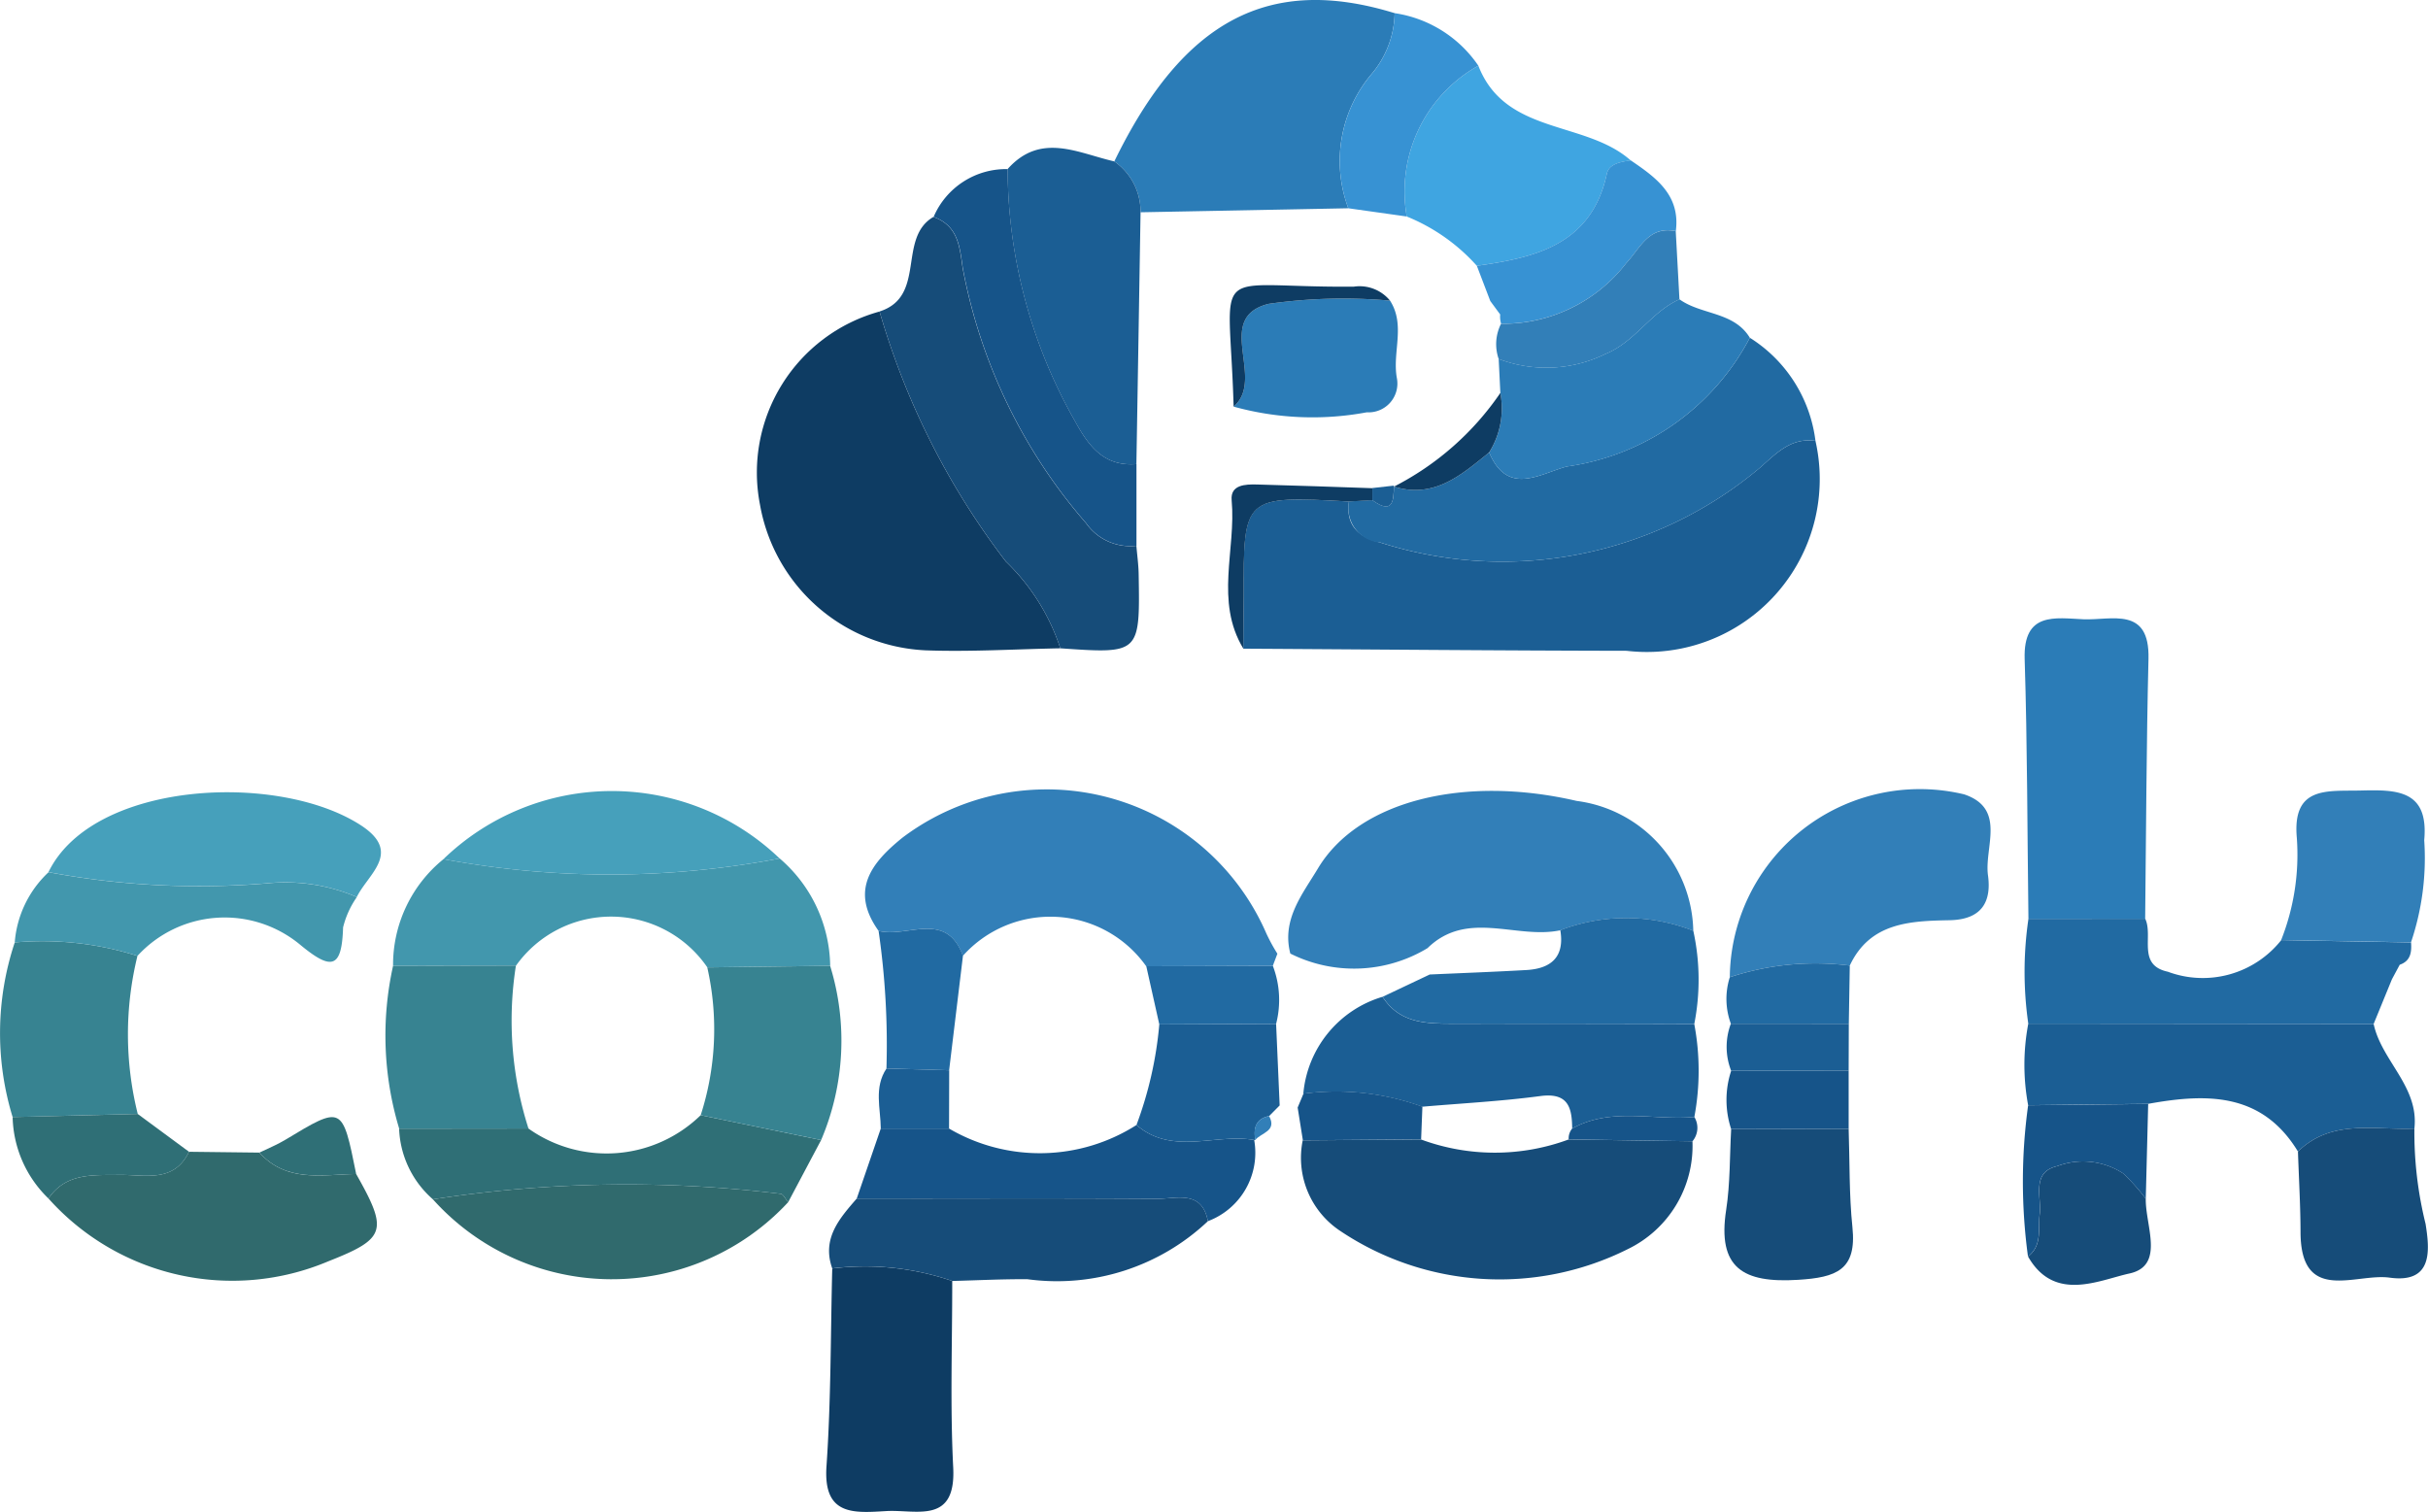 <svg id="Layer_1" data-name="Layer 1" xmlns="http://www.w3.org/2000/svg" width="32.115" height="20" viewBox="0 0 32.115 20"><defs><style>.cls-1{fill:#1b5e94;}.cls-2{fill:#0e3c63;}.cls-3{fill:#327fb8;}.cls-4{fill:#164c79;}.cls-5{fill:#2b7cb7;}.cls-6{fill:#216aa2;}.cls-7{fill:#4297ad;}.cls-8{fill:#306a6d;}.cls-9{fill:#3fa5e1;}.cls-10{fill:#46a0bb;}.cls-11{fill:#165489;}.cls-12{fill:#378391;}.cls-13{fill:#2f6f76;}.cls-14{fill:#3792d3;}</style></defs><title>Cpark</title><path class="cls-1" d="M25.056,5.832A2.287,2.287,0,0,1,22.558,8.609c-1.69-.003-3.38-.018-5.07-.028.001-.23.005-.46.004-.69-.002-1.332-.002-1.332,1.394-1.257-.049.322.143.481.414.543a5.289,5.289,0,0,0,5.029-.996C24.545,5.99,24.736,5.787,25.056,5.832Z" transform="translate(-1.043)"/><path class="cls-2" d="M15.068,8.576c-.592.011-1.186.048-1.777.027a2.333,2.333,0,0,1-2.196-1.929,2.209,2.209,0,0,1,1.582-2.553,10.003,10.003,0,0,0,1.67,3.307A2.804,2.804,0,0,1,15.068,8.576Z" transform="translate(-1.043)"/><path class="cls-3" d="M18.11,12.614c-.117-.45.162-.787.364-1.124.534-.894,1.927-1.243,3.424-.895a1.769,1.769,0,0,1,1.542,1.718,2.433,2.433,0,0,0-1.759-.007c-.579.123-1.23-.278-1.756.236A1.88,1.88,0,0,1,18.11,12.614Z" transform="translate(-1.043)"/><path class="cls-3" d="M12.664,12.314c-.383-.536-.096-.901.317-1.234a3.168,3.168,0,0,1,4.811,1.266,2.378,2.378,0,0,0,.147.27l-.061.161-1.674.005a1.553,1.553,0,0,0-2.425-.138C13.557,12.035,13.04,12.411,12.664,12.314Z" transform="translate(-1.043)"/><path class="cls-4" d="M23.429,15.097a1.516,1.516,0,0,1-.856,1.427,3.786,3.786,0,0,1-3.797-.237,1.16,1.16,0,0,1-.502-1.202l1.564-.012a2.815,2.815,0,0,0,1.954 0Z" transform="translate(-1.043)"/><path class="cls-5" d="M18.877,2.755q-1.374.027-2.748.053a.81.81,0,0,0-.347-.673C16.692.265,17.83-.337,19.49.174a1.281,1.281,0,0,1-.319.821A1.783,1.783,0,0,0,18.877,2.755Z" transform="translate(-1.043)"/><path class="cls-4" d="M15.068,8.576a2.804,2.804,0,0,0-.721-1.149,10.003,10.003,0,0,1-1.67-3.307c.624-.198.232-.971.713-1.251.318.117.344.375.385.671A7.142,7.142,0,0,0,15.408,6.921a.712.712,0,0,0,.666.299c.01.125.028.25.03.375C16.122,8.649,16.121,8.649,15.068,8.576Z" transform="translate(-1.043)"/><path class="cls-6" d="M25.056,5.832c-.321-.045-.511.158-.726.349a5.289,5.289,0,0,1-5.029.996.455.455,0,0,1-.414-.544q.154-.009.308-.017c.273.197.282.007.286-.192l-0.0.013c.534.164.892-.156,1.259-.452.246.58.665.284,1.026.186A3.24,3.24,0,0,0,24.188,4.468,1.884,1.884,0,0,1,25.056,5.832Z" transform="translate(-1.043)"/><path class="cls-5" d="M27.873,12.156c-.015-1.147-.014-2.294-.05-3.44-.019-.627.405-.54.779-.524.372.015.876-.175.859.522-.028,1.147-.031,2.294-.044,3.441Q28.646,12.155,27.873,12.156Z" transform="translate(-1.043)"/><path class="cls-1" d="M32.439,13.545c.105.49.602.829.539,1.384-.529.023-1.093-.132-1.54.304-.476-.784-1.208-.771-1.981-.631l-1.588.018a2.918,2.918,0,0,1,.002-1.079Z" transform="translate(-1.043)"/><path class="cls-3" d="M23.923,12.927a2.514,2.514,0,0,1,3.1-2.419c.562.189.264.701.315,1.071.048.35-.082.586-.508.594-.516.01-1.052.027-1.32.6A3.602,3.602,0,0,0,23.923,12.927Z" transform="translate(-1.043)"/><path class="cls-7" d="M6.242,12.777a1.799,1.799,0,0,1,.667-1.412,11.989,11.989,0,0,0,4.447-.009,1.907,1.907,0,0,1,.668,1.42l-1.625.021a1.543,1.543,0,0,0-2.531-.023Z" transform="translate(-1.043)"/><path class="cls-1" d="M23.453,13.546a3.326,3.326,0,0,1,.001,1.23c-.539.049-1.1-.135-1.616.153-.002-.276-.051-.479-.421-.43-.518.069-1.041.096-1.562.141a3.34,3.34,0,0,0-1.573-.172,1.472,1.472,0,0,1,1.048-1.282c.229.359.592.356.957.356Q21.871,13.541,23.453,13.546Z" transform="translate(-1.043)"/><path class="cls-1" d="M15.782,2.135a.81.81,0,0,1,.347.673q-.027,1.665-.055,3.331c-.43.035-.63-.236-.813-.568a6.797,6.797,0,0,1-.891-3.334C14.808,1.744,15.301,2.026,15.782,2.135Z" transform="translate(-1.043)"/><path class="cls-8" d="M3.543,15.236l.931.011c.359.399.831.291,1.28.283.426.753.394.854-.371,1.156a3.261,3.261,0,0,1-3.699-.832c.233-.341.586-.307.937-.312C2.955,15.537,3.342,15.654,3.543,15.236Z" transform="translate(-1.043)"/><path class="cls-2" d="M13.638,16.945c.001.822-.029,1.646.013,2.467.039.758-.485.554-.886.577-.427.025-.836.066-.79-.594.06-.869.054-1.743.076-2.615A3.549,3.549,0,0,1,13.638,16.945Z" transform="translate(-1.043)"/><path class="cls-6" d="M32.439,13.545l-4.568-.004a4.819,4.819,0,0,1,.002-1.386L29.418,12.154c.109.23-.111.612.298.7a1.325,1.325,0,0,0,1.501-.418l1.717.031c.009.128-.005.245-.15.295l-.103.192Z" transform="translate(-1.043)"/><path class="cls-9" d="M20.577,3.516a2.505,2.505,0,0,0-.927-.652A1.906,1.906,0,0,1,20.597.869c.357.92,1.415.721,2.015,1.253-.129.02-.286.042-.316.179C22.094,3.234,21.361,3.407,20.577,3.516Z" transform="translate(-1.043)"/><path class="cls-4" d="M13.638,16.945a3.549,3.549,0,0,0-1.587-.166c-.14-.394.094-.659.324-.924,1.324-0,2.648-.006,3.972.003.254.002.593-.123.673.296a2.905,2.905,0,0,1-2.386.768C14.302,16.919,13.97,16.937,13.638,16.945Z" transform="translate(-1.043)"/><path class="cls-8" d="M11.468,15.903a3.178,3.178,0,0,1-4.699-.038,16.836,16.836,0,0,1,4.598-.073C11.403,15.794,11.434,15.864,11.468,15.903Z" transform="translate(-1.043)"/><path class="cls-10" d="M1.684,11.537c.587-1.208,3.034-1.33,4.129-.622.556.36.101.642-.051.951a2.399,2.399,0,0,0-1.193-.181A10.81,10.81,0,0,1,1.684,11.537Z" transform="translate(-1.043)"/><path class="cls-5" d="M24.188,4.468a3.24,3.24,0,0,1-2.422,1.704c-.361.097-.78.393-1.026-.186a1.098,1.098,0,0,0,.148-.787L20.866,4.748a1.773,1.773,0,0,0,1.408-.064c.398-.161.603-.555.983-.725C23.546,4.168,23.976,4.12,24.188,4.468Z" transform="translate(-1.043)"/><path class="cls-11" d="M14.371,2.237a6.797,6.797,0,0,0,.891,3.334c.182.332.383.603.813.568l-0,1.08a.712.712,0,0,1-.666-.299,7.142,7.142,0,0,1-1.632-3.38c-.041-.296-.067-.554-.385-.671A1.042,1.042,0,0,1,14.371,2.237Z" transform="translate(-1.043)"/><path class="cls-11" d="M17.02,16.154c-.081-.419-.419-.294-.673-.296-1.324-.009-2.648-.004-3.972-.003l.318-.926.903 0a2.376,2.376,0,0,0,2.479-.047c.475.408,1.041.109,1.557.198A.966.966,0,0,1,17.02,16.154Z" transform="translate(-1.043)"/><path class="cls-12" d="M1.21,14.777a3.793,3.793,0,0,1,.028-2.31,4.154,4.154,0,0,1,1.623.178,4.343,4.343,0,0,0,.004,2.091Z" transform="translate(-1.043)"/><path class="cls-6" d="M23.453,13.546q-1.582-.003-3.165-.005c-.365 0-.728.003-.957-.355l.623-.295c.426-.019.853-.035,1.279-.059.33-.019.507-.176.448-.527a2.433,2.433,0,0,1,1.759.007A3.022,3.022,0,0,1,23.453,13.546Z" transform="translate(-1.043)"/><path class="cls-13" d="M11.468,15.903c-.034-.039-.065-.109-.101-.111a16.836,16.836,0,0,0-4.598.073,1.304,1.304,0,0,1-.447-.935l1.71-.002a1.783,1.783,0,0,0,2.279-.176l1.593.329Z" transform="translate(-1.043)"/><path class="cls-12" d="M8.033,14.928l-1.71.002A4.258,4.258,0,0,1,6.242,12.777q.813-.002,1.625-.004A4.68,4.68,0,0,0,8.033,14.928Z" transform="translate(-1.043)"/><path class="cls-10" d="M11.355,11.356a11.989,11.989,0,0,1-4.447.009A3.206,3.206,0,0,1,11.355,11.356Z" transform="translate(-1.043)"/><path class="cls-12" d="M11.904,15.081l-1.593-.329a3.701,3.701,0,0,0,.087-1.955l1.625-.021A3.356,3.356,0,0,1,11.904,15.081Z" transform="translate(-1.043)"/><path class="cls-3" d="M32.933,12.466l-1.717-.031a3.075,3.075,0,0,0,.207-1.351c-.063-.696.411-.615.854-.627.475-.012.892-.004.831.658A3.485,3.485,0,0,1,32.933,12.466Z" transform="translate(-1.043)"/><path class="cls-4" d="M25.495,14.932c.015.434.005.871.05,1.303.059.566-.213.664-.721.695-.726.045-1.068-.157-.949-.926.054-.351.046-.712.066-1.068Z" transform="translate(-1.043)"/><path class="cls-4" d="M31.438,15.233c.447-.436,1.011-.281,1.54-.304a5.036,5.036,0,0,0,.148,1.261c.053.338.105.792-.476.711-.448-.062-1.175.354-1.178-.601C31.471,15.945,31.45,15.589,31.438,15.233Z" transform="translate(-1.043)"/><path class="cls-5" d="M19.429,3.977c.208.324.028.682.09,1.023a.381.381,0,0,1-.397.454,3.906,3.906,0,0,1-1.762-.075c.431-.37-.272-1.172.46-1.359A6.982,6.982,0,0,1,19.429,3.977Z" transform="translate(-1.043)"/><path class="cls-7" d="M2.861,12.645a4.154,4.154,0,0,0-1.623-.178,1.422,1.422,0,0,1,.447-.929,10.81,10.81,0,0,0,2.885.148,2.399,2.399,0,0,1,1.193.181,1.192,1.192,0,0,0-.182.401c-.017.539-.147.578-.568.229A1.564,1.564,0,0,0,2.861,12.645Z" transform="translate(-1.043)"/><path class="cls-1" d="M17.632,15.08c-.516-.089-1.082.21-1.557-.198a5.055,5.055,0,0,0,.302-1.331l1.545-.007.047,1.079-.139.14c-.18.038-.209.162-.183.318Z" transform="translate(-1.043)"/><path class="cls-14" d="M20.597.869a1.906,1.906,0,0,0-.947,1.995l-.773-.109A1.783,1.783,0,0,1,19.172.995,1.281,1.281,0,0,0,19.49.174,1.626,1.626,0,0,1,20.597.869Z" transform="translate(-1.043)"/><path class="cls-14" d="M20.577,3.516c.783-.109,1.517-.283,1.719-1.216.029-.136.187-.159.316-.179.334.227.659.459.597.936-.359-.074-.471.227-.655.423a2.058,2.058,0,0,1-1.656.802.321.321,0,0,1-.012-.122l-.131-.178Z" transform="translate(-1.043)"/><path class="cls-4" d="M29.425,15.857c-.007.355.257.885-.215.989-.407.089-.994.385-1.342-.224.191-.148.131-.362.154-.558.028-.231-.115-.557.232-.638a.97.97,0,0,1,.873.097A2.64,2.64,0,0,1,29.425,15.857Z" transform="translate(-1.043)"/><path class="cls-11" d="M29.425,15.857a2.64,2.64,0,0,0-.299-.334.97.97,0,0,0-.873-.097c-.347.081-.204.407-.232.638-.023.195.037.409-.154.558a7.36,7.36,0,0,1,.002-2.001l1.588-.018Z" transform="translate(-1.043)"/><path class="cls-3" d="M20.897,4.283a2.058,2.058,0,0,0,1.656-.802c.184-.196.296-.497.655-.423l.049.902c-.38.17-.585.564-.983.725a1.773,1.773,0,0,1-1.408.064A.598.598,0,0,1,20.897,4.283Z" transform="translate(-1.043)"/><path class="cls-13" d="M1.21,14.777l1.655-.041q.339.25.678.5c-.2.418-.587.301-.922.306-.351.005-.704-.029-.937.312A1.545,1.545,0,0,1,1.21,14.777Z" transform="translate(-1.043)"/><path class="cls-6" d="M12.664,12.314c.376.098.893-.279,1.116.329l-.183,1.515-.829-.024A10.473,10.473,0,0,0,12.664,12.314Z" transform="translate(-1.043)"/><path class="cls-11" d="M25.495,14.932l-1.554.004a1.232,1.232,0,0,1,0-.771l1.554-.004Z" transform="translate(-1.043)"/><path class="cls-6" d="M23.923,12.927a3.602,3.602,0,0,1,1.587-.154l-.013.77-1.56-.001A.947.947,0,0,1,23.923,12.927Z" transform="translate(-1.043)"/><path class="cls-1" d="M23.937,13.542l1.56.001-.002.618-1.554.004A.868.868,0,0,1,23.937,13.542Z" transform="translate(-1.043)"/><path class="cls-11" d="M18.207,14.651l.077-.184a3.34,3.34,0,0,1,1.573.172l-.017.433-1.564.012Z" transform="translate(-1.043)"/><path class="cls-13" d="M5.754,15.53c-.45.008-.921.115-1.28-.283.114-.056.234-.103.342-.169C5.572,14.622,5.571,14.621,5.754,15.53Z" transform="translate(-1.043)"/><path class="cls-1" d="M12.769,14.134l.829.024-.002.771-.903-0C12.691,14.662,12.6,14.386,12.769,14.134Z" transform="translate(-1.043)"/><path class="cls-2" d="M19.195,6.617q-.154.008-.308.017c-1.396-.075-1.396-.075-1.394,1.257 0.0.23-.003.46-.004.69-.381-.628-.095-1.31-.155-1.964-.019-.206.182-.212.335-.208.509.013,1.018.032,1.527.049Z" transform="translate(-1.043)"/><path class="cls-2" d="M19.429,3.977a6.982,6.982,0,0,0-1.609.043c-.731.187-.029.989-.46,1.359-.055-1.953-.365-1.57,1.59-1.587A.52.52,0,0,1,19.429,3.977Z" transform="translate(-1.043)"/><path class="cls-11" d="M21.838,14.929c.516-.288,1.077-.104,1.616-.153a.275.275,0,0,1-.025.321l-1.637-.025A.202.202,0,0,1,21.838,14.929Z" transform="translate(-1.043)"/><path class="cls-2" d="M20.888,5.198a1.098,1.098,0,0,1-.148.787c-.367.296-.725.616-1.259.452A3.789,3.789,0,0,0,20.888,5.198Z" transform="translate(-1.043)"/><path class="cls-3" d="M17.646,15.081c-.027-.156.002-.28.183-.318C17.939,14.966,17.722,14.983,17.646,15.081Z" transform="translate(-1.043)"/><path class="cls-1" d="M19.195,6.617l0-.161.285-.032C19.477,6.624,19.468,6.814,19.195,6.617Z" transform="translate(-1.043)"/><path class="cls-3" d="M32.68,12.953l.103-.192Z" transform="translate(-1.043)"/><path class="cls-3" d="M20.755,3.982l.131.178Z" transform="translate(-1.043)"/><path class="cls-6" d="M16.377,13.551l-.172-.769,1.674-.005a1.263,1.263,0,0,1,.043.767Z" transform="translate(-1.043)"/></svg>
